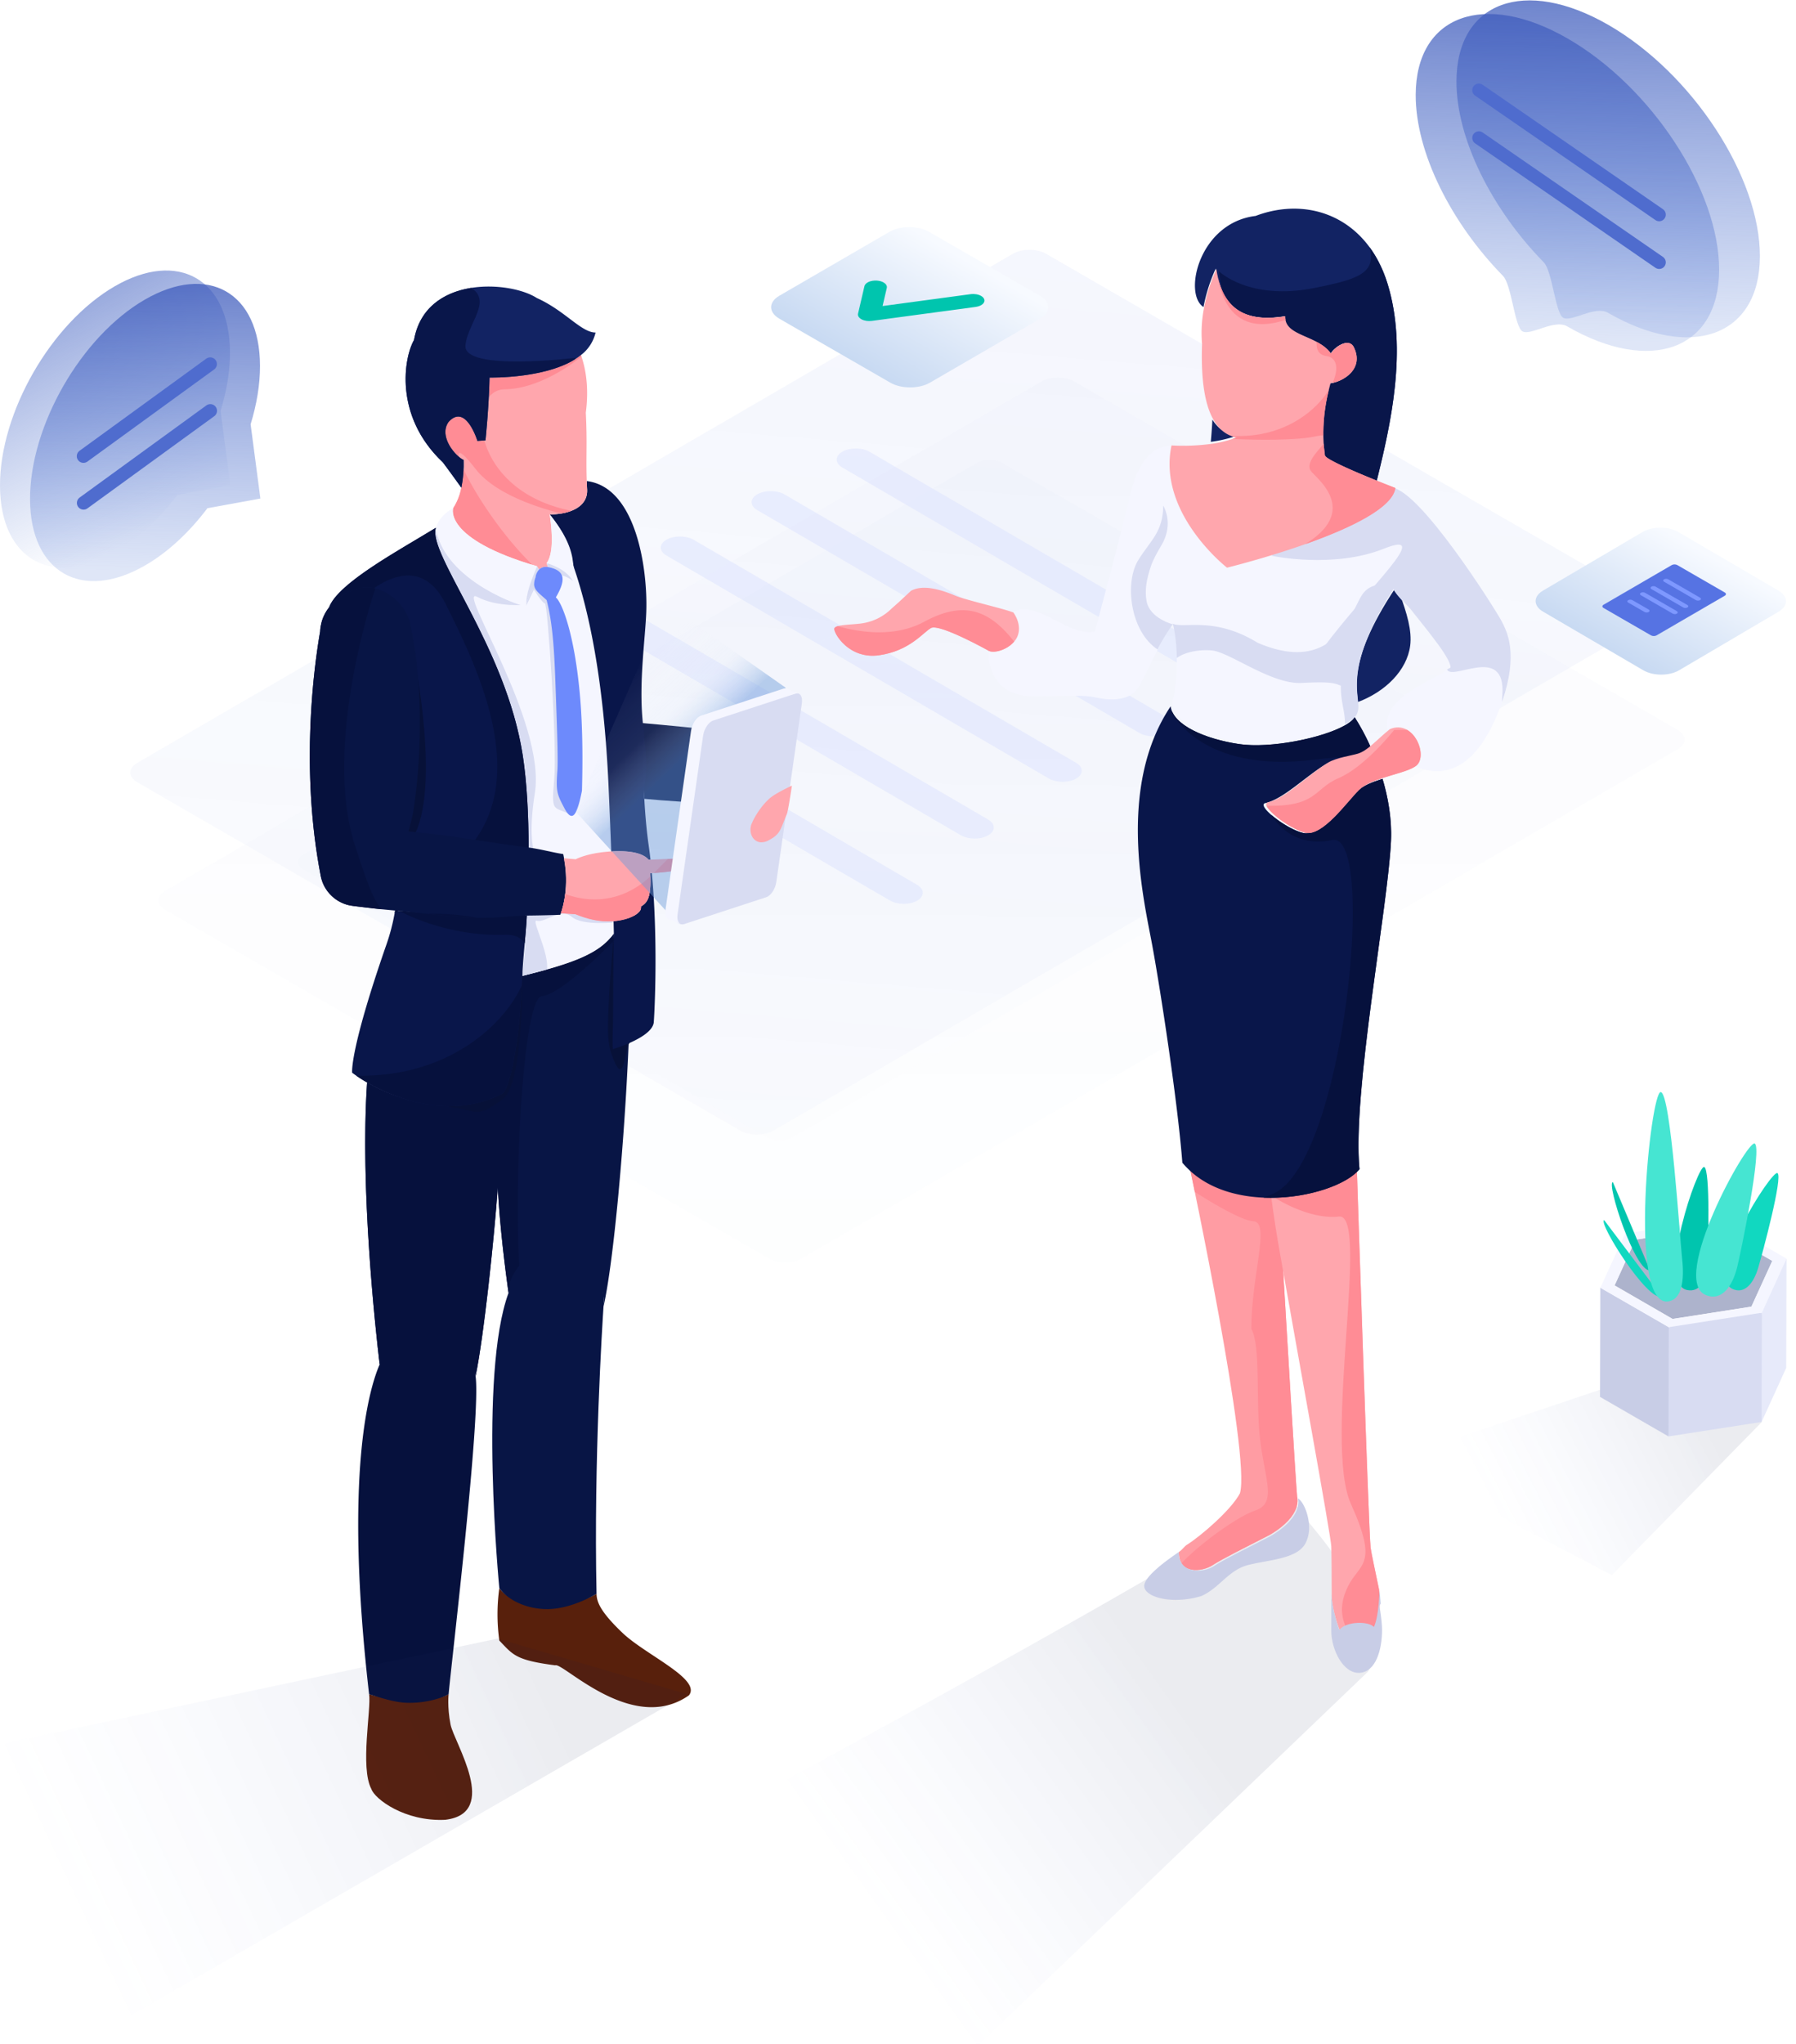 <svg xmlns="http://www.w3.org/2000/svg" width="538" height="612" viewBox="0 0 538 612"><defs><linearGradient id="slc3a" x1="264.97" x2="264.97" y1="137.7" y2="341.5" gradientUnits="userSpaceOnUse"><stop offset="0" stop-color="#314bb0"/><stop offset="1" stop-color="#5f83d8" stop-opacity=".34"/></linearGradient><linearGradient id="slc3b" x1="276.06" x2="276.06" y1="113.05" y2="377.99" gradientUnits="userSpaceOnUse"><stop offset="0" stop-color="#314bb0"/><stop offset="1" stop-color="#5f83d8" stop-opacity=".34"/></linearGradient><linearGradient id="slc3c" x1="267.56" x2="240.48" y1="74.8" y2="396.15" gradientUnits="userSpaceOnUse"><stop offset="0" stop-color="#5673e3"/><stop offset="1" stop-color="#5f83d8" stop-opacity=".34"/></linearGradient><linearGradient id="slc3d" x1="3.3" x2="60.15" y1="35.91" y2="151.91" gradientUnits="userSpaceOnUse"><stop offset="0" stop-color="#314bb0"/><stop offset="1" stop-color="#5f83d8" stop-opacity="0"/></linearGradient><linearGradient id="slc3e" x1="55.92" x2="52.97" y1="47.56" y2="171.43" gradientUnits="userSpaceOnUse"><stop offset="0" stop-color="#314bb0"/><stop offset="1" stop-color="#5f83d8" stop-opacity=".2"/></linearGradient><linearGradient id="slc3o" x1="183.25" x2="203.86" y1="206.18" y2="227.83" gradientUnits="userSpaceOnUse"><stop offset="0" stop-color="#f7faff" stop-opacity="0"/><stop offset=".11" stop-color="#eef3fc" stop-opacity=".07"/><stop offset=".58" stop-color="#d7e4f6" stop-opacity=".22"/><stop offset="1" stop-color="#6b9ad9"/></linearGradient><linearGradient id="slc3p" x1="163.98" x2="20.76" y1="507.49" y2="574.47" gradientUnits="userSpaceOnUse"><stop offset="0" stop-color="#09164a" stop-opacity=".34"/><stop offset="1" stop-color="#6d8afc" stop-opacity="0"/></linearGradient><linearGradient id="slc3q" x1="347.67" x2="256.81" y1="502.66" y2="567.64" gradientUnits="userSpaceOnUse"><stop offset="0" stop-color="#09164a" stop-opacity=".34"/><stop offset="1" stop-color="#6d8afc" stop-opacity="0"/></linearGradient><filter id="slc3z" width="102" height="75" x="447" y="145" filterUnits="userSpaceOnUse"><feOffset dx="1" dy="5" in="SourceGraphic" result="FeOffset2857Out"/><feGaussianBlur in="FeOffset2857Out" result="FeGaussianBlur2858Out" stdDeviation="1.2 1.2"/></filter><linearGradient id="slc3A" x1="497.5" x2="439.57" y1="158" y2="259.53" gradientUnits="userSpaceOnUse"><stop offset="0" stop-color="#f7faff"/><stop offset="1" stop-color="#6b9ad9"/></linearGradient><filter id="slc3B" width="110" height="80" x="218" y="55" filterUnits="userSpaceOnUse"><feOffset dx="1" dy="6" in="SourceGraphic" result="FeOffset2875Out"/><feGaussianBlur in="FeOffset2875Out" result="FeGaussianBlur2876Out" stdDeviation="1.2 1.2"/></filter><linearGradient id="slc3C" x1="272.5" x2="208.39" y1="68" y2="178.76" gradientUnits="userSpaceOnUse"><stop offset="0" stop-color="#f7faff"/><stop offset="1" stop-color="#6b9ad9"/></linearGradient><linearGradient id="slc3D" x1="509.82" x2="448.27" y1="424.08" y2="455.69" gradientUnits="userSpaceOnUse"><stop offset="0" stop-color="#09164a" stop-opacity=".34"/><stop offset="1" stop-color="#6d8afc" stop-opacity="0"/></linearGradient><linearGradient id="slc3E" x1="498.1" x2="494.21" y1="-42.32" y2="98.09" gradientUnits="userSpaceOnUse"><stop offset="0" stop-color="#314bb0"/><stop offset="1" stop-color="#5f83d8" stop-opacity=".2"/></linearGradient><linearGradient id="slc3F" x1="485.9" x2="482" y1="-38.25" y2="102.15" gradientUnits="userSpaceOnUse"><stop offset="0" stop-color="#314bb0"/><stop offset="1" stop-color="#5f83d8" stop-opacity=".2"/></linearGradient><clipPath id="slc3f"><path d="M183.887 279.45c-4.208 6.068-12.29 8.987-27.417 12.757-1.797 18.38-4.57 32.942-7.006 34.738-16.199 8.183-32.026 1.47-39.498-2.82-2.139 31.606 2.492 73.765 3.762 84.412.317-.776.698-1.524 1.138-2.237a14.107 14.107 0 0 1 15.711-9.174 14.103 14.103 0 0 1 11.688 13.94c.088.322.154.65.197.982 2.478-11.831 5.6-41.572 6.649-56.496.588 11.446 2.168 24.048 3.22 31.588.391-1.082.845-2.14 1.36-3.168a14.107 14.107 0 0 1 27.13 5.471c0 .423 0 .837-.056 1.25l.057.024s0 .174-.033.513c2.971-13.05 6.3-49.234 7.523-78.829a44.78 44.78 0 0 1-4.73 1.725s1.039-4.028.305-34.676z"/></clipPath><clipPath id="slc3g"><path d="M167.849 273.91s-3.762.184-10.025.24a413.067 413.067 0 0 1-1.354 18.07c15.126-3.761 23.21-6.69 27.418-12.758a976.97 976.97 0 0 1-.1-3.878 26.052 26.052 0 0 1-11.453-1.82l-4.312-.314c-.104.291-.174.46-.174.46z"/></clipPath><clipPath id="slc3h"><path d="M156.606 226.152c1.232 7.954 1.754 17.773 1.764 28.138 3.526.47 7.001.94 10.32 1.41.1.428.175.842.255 1.255l3.53.296c1.487-.705 4.613-1.88 9.772-2.27l.865-.056c-.226-5.966-.499-12.513-.818-19.743-1.458-32.434-6.113-53.257-10.73-66.344.147 1.712.188 3.43.122 5.147a8.502 8.502 0 0 0-3.367-1.748c.517 1.363.043 3.403-1.815 6.58 2.765 2.304 8.864 20.829 7.83 57.883-1.614 8.288-3.109 9.322-5.295 5.171-2.187-4.15-2.535-4.95-2.074-11.164.46-6.214 1.152-34.638-3.22-51.09-1.797-1.65-3.132-2.553-3.584-3.827a11.092 11.092 0 0 0-2.52 5.782c-4.834-1.034-24.977-9.09-27.051-23.592-2.53 7.873 20.952 35.49 26.016 68.172z"/></clipPath><clipPath id="slc3i"><path d="M108.716 176.903a12.859 12.859 0 0 1 12.696 10.877c4.453 19.963 1.359 46.606-1.246 62.381 9.874.903 24.45 2.35 38.18 4.132 0-10.365-.53-20.184-1.763-28.138-5.064-32.683-28.546-60.299-26.016-68.125-11.285 6.905-29.247 16.546-31.974 23.794l-.113.16a12.824 12.824 0 0 1 10.236-5.081z"/></clipPath><clipPath id="slc3j"><path d="M150.462 327.485c2.435-1.796 5.293-16.69 6.005-35.268.222-5.773 1.025-11.855 1.355-18.069-9.155.085-23.642-.103-39.465-1.518a61.422 61.422 0 0 1-2.736 10.581c-11.036 31.78-10.133 37.99-10.133 37.99a41.442 41.442 0 0 0 4.471 2.919c7.477 4.306 24.309 11.548 40.503 3.365z"/></clipPath><clipPath id="slc3k"><path d="M174.028 106.32c1.453 4.07 2.431 9.792 1.453 17.261.466 9.007.028 13.276.282 20.449.029.8.061 1.626.109 2.506.258 4.8-4.26 7.39-11.191 7.52-.817-2.443-3.062-4.754-5.91-6.827 2.843 2.071 5.085 4.38 5.9 6.823.898 6.055 1.015 12.04-.94 14.574l.39 1.17a2.984 2.984 0 0 0-2.651.743l-.616-.997c-28.31-8.283-25.086-17.375-25.086-17.375a17.218 17.218 0 0 0 2.43-6.164c.544-2.722.77-5.498.677-8.273-2.417-1.054-7.597-7.08-4.49-11.394 5.182-5.697 8.633 5.697 8.633 5.697l2.417-.173s1.035-9.83 1.209-18.804c0 0 18.502.428 27.384-6.736z"/></clipPath><clipPath id="slc3l"><path d="M138.872 137.72c-2.417-1.039-7.598-7.079-4.49-11.394 5.172-5.697 8.633 5.697 8.633 5.697l2.416-.174s1.035-9.838 1.209-18.802c0 0 18.502.437 27.385-6.731a11.869 11.869 0 0 0 4.382-6.746c-4.317 0-9.15-6.557-17.614-10.341-7.942-5.17-33.323-6.905-36.775 12.602-2.929 4.992-6.211 22.596 8.638 36.599 2.567 3.422 5.483 7.52 5.539 7.591.546-2.731.773-5.517.677-8.301z"/></clipPath><clipPath id="slc3m"><path d="M95.9 189.07v-.132c.032-.509.093-1.016.183-1.518l.043-.193c.086-.465.199-.925.338-1.377.033-.042.033-.09.033-.132.01-.028.033-.056.033-.09.061-.178.141-.38.197-.53.057-.15.113-.287.18-.442.065-.155.145-.306.22-.47.075-.165.155-.33.23-.47.076-.141.151-.263.24-.419.09-.155.207-.343.287-.47.08-.127.137-.211.25-.37.112-.16.225-.32.343-.471 3.113-4.12 8.952-7.064 13.96-5.8 5.008 1.265 9.728 5.937 10.512 11.041 3.829 17.166 3.397 39.663.861 55.665-.348 2.195-.994 4.153-1.407 6.036.686.086 1.373.162 2.053.224 9.875.903 20.162 2.848 33.896 4.63 3.527.432 7.04 1.453 10.36 1.951.098.428.173.842.253 1.255 1.59 8.367-.334 14.75-.94 16.452-.104.301-.174.47-.174.47s-3.776.184-10.025.24c-4.133.038-9.573.832-15.51.672-7.213-.195-15.265-1.41-23.93-2.18a312.591 312.591 0 0 1-12.55-1.373c-.1-.01-.193-.047-.292-.047-.216-.029-.433-.057-.644-.1l-.381-.084c-.198-.047-.4-.094-.597-.15l-.386-.122a13.07 13.07 0 0 1-.555-.198l-.38-.16a8.505 8.505 0 0 1-.513-.235l-.386-.202a9.305 9.305 0 0 1-.47-.268l-.376-.24-.428-.3-.362-.282c-.132-.104-.263-.221-.386-.325a7.452 7.452 0 0 1-.352-.32c-.118-.112-.23-.23-.344-.347-.112-.118-.23-.24-.333-.357-.104-.118-.188-.23-.297-.362-.108-.132-.225-.273-.315-.395-.089-.122-.155-.226-.254-.372a14.334 14.334 0 0 1-.291-.441l-.207-.372a5.606 5.606 0 0 1-.263-.47c-.057-.117-.07-.169-.155-.352-.085-.184-.17-.362-.24-.55-.038-.094-.066-.193-.099-.287a11.105 11.105 0 0 1-.473-1.769c-6.222-32.237-1.9-63.105-.157-73.092z"/></clipPath><clipPath id="slc3n"><path d="M205.194 257.158c1.202.068 2.243 1.352 1.805 2.03-.34.526-1.832.325-3.158 1.218-2.82.547-5.677.89-8.546 1.024l-.494.033c.315 7.422-.893 8.762-2.82 9.97.423 1.96-3.394 4.066-8.396 4.419-3.905.262-7.598-.647-11.23-2.106l-4.335-.301c.607-1.702 2.53-8.1.898-16.452l3.531.296.135-.019-.111-.009c1.485-.705 4.597-1.861 9.768-2.27l.865-.057c7.004-.423 9.993 1.039 11.183 2.473h.568c2.2-.052 7.136-.433 10.337-.25zm-31.899 16.658v-.009h-.023v.008z"/></clipPath><clipPath id="slc3r"><path d="M381.012 358.149s1.242 7.085 3.076 17.572c1.468 24.791 4.022 67.532 4.475 72.511 0 0 1.847 5.458-8.243 11.37-7.736 3.991-13.956 7.017-17.133 9.081-3.177 2.064-10.22 2.745-10.054-3.963 1.085-.731 1.63-1.692 2.425-2.184 4.115-2.566 13.295-10.45 15.872-15.403 3.316-11.19-15.04-97.573-15.04-97.573h.032c6.368 6.23 15.618 8.589 24.595 8.58z"/></clipPath><clipPath id="slc3s"><path d="M380.778 357.815c11.778 0 21.896-2.914 25.683-7.545 0 0 3.545 108.77 4.106 113.046.299 2.306 1.487 7.412 2.52 12.573 0 .152.753 8.159-.935 11.784-1.679-1.794-8.744-2.168-10.838.41-1.123-2.62-2.38-7.517-2.39-10.174 0-5.922-.046-12.305-.13-14.87-.103-3.14-10.273-58.82-15.407-87.956-1.87-10.521-2.637-17.268-2.637-17.268z"/></clipPath><clipPath id="slc3t"><path d="M396.682 136.668c-.185-1.753-1.634-10.052 1.71-21.815 4.02-.55 10.114-4.425 6.946-10.926-1.663-3.181-6.233.583-6.79 2.02-4.014-5.756-13.99-5.201-13.717-11.29-10.387 1.66-18.705-.828-20.64-14.247a49.7 49.7 0 0 0-3.673 11.528c-6.169-3.921-1.32-25.223 15.588-27.28 16.07-6.086 33.437.554 39.532 20.288 6.094 19.735.926 42.239-3.325 59.393-6.234-2.539-15.505-6.51-15.63-7.671z"/></clipPath><clipPath id="slc3u"><path d="M371.219 222.8c9.308 1.378 24.92-1.785 31.635-5.595l.157-.092.464-.266.176-.115c.208-.137.402-.27.588-.408l.268-.198.213-.183c.093-.074.181-.152.264-.23l.167-.165c.088-.087.167-.174.245-.262l.116-.137c.102-.127.195-.26.278-.4a67.027 67.027 0 0 1 4.738 8.832c-1.417 1.17-2.779 2.098-4.196 2.52-1.996.593-6.609 1.203-9.05 2.658-6.237 3.71-12.749 10.485-18.288 11.72-2.635.688 6.095 7.689 11.36 8.928 5.266 1.24 12.607-9.02 16.348-12.592 1.663-1.588 4.497-2.68 7.443-3.603 1.653 5.545 2.815 11.935 2.533 18.527-.843 19.5-11.652 75.554-9.434 98.332-3.75 4.59-14.93 8.566-26.596 8.575-9.003 0-18.28-2.346-24.666-8.566a24.875 24.875 0 0 1-1.806-1.933c-1.39-18.127-6.511-51.477-9.003-65.019-2.491-13.541-10.772-47.34 5.502-71.638.713 5.715 10.624 9.86 20.544 11.31z"/></clipPath><clipPath id="slc3v"><path d="M303.59 183.17c.3-.145.606-.272.92-.38 6.969-2.38 15.952 7.954 23.472 6.308 0 0 8.114-30.317 10.574-40.881 2.46-10.564 7.2-15.06 12.974-14.785.325 18.902 15.668 34.65 15.668 34.65s46.282-10.587 49.752-22.034c8.481.638 31.219 36.764 32.869 39.964 1.65 3.2 5.057 9.693.184 23.963-4.873 14.269-11.902 21.192-19.896 20.917a15.828 15.828 0 0 1-6.924-1.834c4.492-2.499-.317-13.757-7.654-10.575-.062-.552.002-1.565 0-2.121 0-8.23 15.497-13.352 17.786-15.824 0 0 5.09-2.856 9.286-3.613-4.748-1.76-18.81-12.435-24.08-18.863l-.38-.532c-.433-.6-.833-1.183-1.191-1.729 0 0-5.64-1.967-8.942 3.338-3.3 5.305-9.166 23.779-31.908 14.086-13.019-7.96-22.098-4.938-25.583-6.497 0 0-8.553-.39-9.513-5.466-.961-5.076 2.09-11.894 5.735-18.217 2.955-5.35 2.68-9.88 1.719-11.66-.064 7.795-3.37 10.546-6.808 16.186-4.193 6.612-2.924 19.216 5.089 24.631 2.068-4.255 3.778-5.474 3.778-5.474a.32.32 0 0 1 0 .05v-.05s-6.785 14.36-9.35 18.84c-2.565 4.48-8.62 4.21-12.835 3.292-4.216-.917-9.447-.366-18.614-.366-9.166 0-12.012-5.127-13.207-9.428a11.786 11.786 0 0 1-.193-4.35c3.41 1.324 12.026-4.788 7.272-11.546z"/></clipPath><clipPath id="slc3w"><path d="M367.561 169.976s-20.923-16.264-16.63-36.597c4.071.222 8.155.052 12.193-.508a34.841 34.841 0 0 0 7.34-1.879l-.411-.078c-2.876-.66-4.974-2.506-6.484-5.113-3.242-5.548-3.774-14.546-3.492-22.852-.311-3.65-.1-7.325.625-10.917a48.922 48.922 0 0 1 3.673-11.422c1.936 13.295 10.253 15.76 20.64 14.115-.273 6.034 9.726 5.498 13.718 11.188.556-1.424 5.127-5.154 6.79-2.002 3.186 6.442-2.909 10.281-6.947 10.826-.201.669-.468 1.342-.794 2.016.334-.665.607-1.338.812-2.016-3.343 11.655-1.894 19.88-1.709 21.615.125 1.15 9.397 5.086 15.607 7.601a377.83 377.83 0 0 0 5.502 2.176c-1.663 11.926-50.433 23.847-50.433 23.847z"/></clipPath><clipPath id="slc3x"><path d="M258.977 186.516a15.788 15.788 0 0 0 8.057-4.253l2.239-1.988 3.615-3.37c3.96-2.17 9.974.069 13.268 1.444 3.294 1.375 13.998 3.744 17.393 5.041 2.006 2.857 2.157 5.88.794 7.993-1.86 2.883-6.085 4.313-8.047 3.548 0 0-14.934-8.355-17.435-6.875-2.5 1.48-6.423 6.82-15.484 8.136-9.061 1.315-13.635-6.582-13.452-7.952.184-1.37 5.942-1.087 9.052-1.724z"/></clipPath><clipPath id="slc3y"><path d="M390.969 249.326c-5.197-1.258-13.811-8.365-11.21-9.064 5.483-1.254 11.882-8.132 18.047-11.897 2.408-1.478 6.96-2.097 8.93-2.698 1.421-.43 2.742-1.37 4.14-2.559 1.61-1.37 3.328-3.07 5.435-4.758 7.312-3.225 11.978 8.673 7.513 11.212-1.947 1.254-5.731 2.153-9.387 3.304-2.907.932-5.704 2.046-7.345 3.659-3.683 3.644-10.936 14.05-16.123 12.801z"/></clipPath></defs><g><g><g><g opacity=".5"><g opacity=".5"><g opacity=".07"><path fill="url(#slc3a)" d="M439.19 218.874l-139.017-80.261c-2.105-1.216-5.512-1.219-7.608 0L90.713 255.916c-2.096 1.218-2.08 3.19.025 4.407l139.017 80.26c2.106 1.217 5.512 1.22 7.608 0L439.214 223.28c2.097-1.218 2.081-3.19-.024-4.406"/></g><g opacity=".5"><g opacity=".2"><path fill="url(#slc3b)" d="M502.552 218.576L321.83 114.236c-2.737-1.58-7.165-1.583-9.89 0L49.531 266.732c-2.724 1.583-2.705 4.148.033 5.729l180.722 104.339c2.737 1.58 7.165 1.584 9.89 0l262.407-152.495c2.725-1.584 2.705-4.147-.032-5.728"/></g><g opacity=".5"><path fill="url(#slc3c)" d="M313.33 75.987c-2.737-1.58-7.165-1.584-9.89 0L41.031 228.48c-2.724 1.583-2.705 4.148.033 5.729l180.722 104.339c2.737 1.58 7.165 1.584 9.89 0l262.407-152.495c2.725-1.584 2.705-4.147-.032-5.728z"/></g></g><g opacity=".5"><path fill="#6d8afc" d="M375.042 202.048l-114.541-66.755c-2.248-1.31-5.926-1.326-8.17-.034-2.244 1.292-2.24 3.423.007 4.732l114.542 66.755c2.248 1.31 5.926 1.326 8.17.034 2.244-1.292 2.24-3.422-.008-4.732"/></g><g opacity=".5"><path fill="#6d8afc" d="M349.546 214.797l-114.541-66.755c-2.248-1.31-5.927-1.324-8.17-.033-2.249 1.295-2.245 3.425.002 4.735l114.542 66.755c2.248 1.31 5.926 1.325 8.174.031 2.244-1.292 2.241-3.422-.007-4.733"/></g><g opacity=".5"><path fill="#6d8afc" d="M322.346 228.397l-114.54-66.755c-2.249-1.31-5.928-1.324-8.172-.033-2.248 1.295-2.244 3.425.004 4.736l114.541 66.754c2.248 1.31 5.927 1.325 8.175.031 2.244-1.291 2.24-3.422-.008-4.733"/></g><g opacity=".5"><path fill="#6d8afc" d="M295.996 245.397l-114.541-66.755c-2.248-1.31-5.926-1.325-8.17-.033-2.248 1.295-2.246 3.425.002 4.735L287.83 250.1c2.248 1.31 5.927 1.325 8.175.03 2.244-1.29 2.24-3.422-.008-4.732"/></g><g opacity=".5"><path fill="#6d8afc" d="M274.746 264.948l-114.541-66.755c-2.248-1.31-5.926-1.326-8.17-.034-2.248 1.294-2.246 3.425.002 4.735L266.58 269.65c2.248 1.31 5.927 1.325 8.175.03 2.244-1.29 2.24-3.421-.008-4.731"/></g></g><g opacity=".5"/></g><g><g><path fill="url(#slc3d)" d="M66.072 123.049c1.819-5.925 2.83-11.884 2.815-17.524-.061-21.954-15.533-30.811-34.555-19.78C15.31 96.777-.061 123.52 0 145.478c.063 21.955 15.535 30.807 34.556 19.776 6.853-3.975 13.225-9.991 18.58-17.083L69 145.278z"/></g><g><path fill="url(#slc3e)" d="M75.072 127.049c1.819-5.925 2.83-11.884 2.815-17.524-.061-21.954-15.533-30.811-34.555-19.78C24.31 100.777 8.939 127.52 9 149.478c.063 21.955 15.535 30.807 34.556 19.776 6.853-3.975 13.225-9.991 18.58-17.083L78 149.278z"/></g><g><path fill="none" stroke="#4f6cce" stroke-linecap="round" stroke-linejoin="round" stroke-miterlimit="50" stroke-width="4" d="M25 136.596L62.973 109"/></g><g><path fill="none" stroke="#4f6cce" stroke-linecap="round" stroke-linejoin="round" stroke-miterlimit="50" stroke-width="4" d="M25.03 150.596L63.003 123"/></g></g><g><g><g><g><g/><g><path fill="#58200c" d="M110.562 507.27c.691 4.489-2.765 21.98.691 28.424.94 2.877 9.874 9.782 22.1 9.204 16.574-1.955 2.647-23.127 1.608-28.537-1.04-5.41-.574-9.091-.574-9.091-3.465 2.073-14.849 2.764-23.825 0z"/></g><g><path fill="#58200c" d="M149.575 475.52a56.793 56.793 0 0 0 0 15.705c4.148 4.315 4.853 5.866 16.75 7.422 2.247-1.034 23.138 20.884 40.056 8.978 3.8-4.837-12.95-12.085-19.852-18.643-6.903-6.557-7.787-9.485-7.83-11.751-7.344 4.386-24.516 4.96-29.124-1.711z"/></g><g><g><path fill="#081545" d="M183.887 279.45c-4.208 6.068-12.29 8.987-27.417 12.757-1.797 18.38-4.57 32.942-7.006 34.738-16.199 8.183-32.026 1.47-39.498-2.82-2.139 31.606 2.492 73.765 3.762 84.412.317-.776.698-1.524 1.138-2.237a14.107 14.107 0 0 1 15.711-9.174 14.103 14.103 0 0 1 11.688 13.94c.088.322.154.65.197.982 2.478-11.831 5.6-41.572 6.649-56.496.588 11.446 2.168 24.048 3.22 31.588.391-1.082.845-2.14 1.36-3.168a14.107 14.107 0 0 1 27.13 5.471c0 .423 0 .837-.056 1.25l.057.024s0 .174-.033.513c2.971-13.05 6.3-49.234 7.523-78.829a44.78 44.78 0 0 1-4.73 1.725s1.039-4.028.305-34.676z"/></g><g clip-path="url(#slc3f)"><path fill="#06113d" d="M184.656 280.871s-15.977 16.788-22.344 17.412c-6.366.624-8.986 69.565-5.989 88.187 2.997 18.623 1.328 96.027-1.903 102.775-3.231 6.748-54.821 6.011-54.821 6.011L86.68 304.75l76.218-25.509z"/></g></g><g><path fill="#06113d" d="M128.679 384.41c-5.955-.003-12.94 15.99-14.953 21.593-.44.713.318 1.764 0 2.54-3.07 7.051-10.786 32.434-3.164 98.74 3.768 1.16 7.655 2.49 11.51 2.586 5.327.132 10.313-1.383 12.315-2.586 1.002-11.022 9.705-83.392 8.078-95.224a7.325 7.325 0 0 0-.197-.982c.001-3.743 1.078-13.05-1.57-15.696-2.65-2.646-8.275-10.975-12.02-10.97z"/></g><g><path fill="#081545" d="M180.762 390.682c.037-.413.056-.827.056-1.25.023-6.733-1.864-19.731-8.466-21.06-6.602-1.33-16.717 8.535-19.303 14.751-.515 1.029-.33 2.933-.72 4.015-9.01 24.509-2.756 88.37-2.756 88.37 2.49 3.604 8.277 6.39 14.566 6.31 5.354-.068 11.17-2.568 14.559-4.584-.866-40.106 1.753-81.02 2.087-86.02.024-.34.033-.513.033-.513z"/></g><g><path fill="#081545" d="M193.006 239.19c6.7.626 13.166 1.026 19.137 1.275l8.798-21.096c-11.017-1.246-21.423-2.229-28.358-2.849-.07 7.544.01 15.32.423 22.67z"/></g><g><g><path fill="#f5f6ff" d="M167.849 273.91s-3.762.184-10.025.24a413.067 413.067 0 0 1-1.354 18.07c15.126-3.761 23.21-6.69 27.418-12.758a976.97 976.97 0 0 1-.1-3.878 26.052 26.052 0 0 1-11.453-1.82l-4.312-.314c-.104.291-.174.46-.174.46z"/></g><g clip-path="url(#slc3g)"><path fill="#d8dcf2" d="M184.764 276.132s-10.244 1.21-13.514-1.624c-3.269-2.833-8.087 1.978-10.432 1.18-2.345-.798 6.54 14.24 1.543 17.484-4.997 3.245-14.274.992-14.311.58-.037-.411 4.132-28.292 4.437-28.864.304-.572 22.692-2.23 23.146-1.946.454.283 12.584 4.669 12.584 4.669z"/></g></g><g><g><path fill="#f5f6ff" d="M156.606 226.152c1.232 7.954 1.754 17.773 1.764 28.138 3.526.47 7.001.94 10.32 1.41.1.428.175.842.255 1.255l3.53.296c1.487-.705 4.613-1.88 9.772-2.27l.865-.056c-.226-5.966-.499-12.513-.818-19.743-1.458-32.434-6.113-53.257-10.73-66.344.147 1.712.188 3.43.122 5.147a8.502 8.502 0 0 0-3.367-1.748c.517 1.363.043 3.403-1.815 6.58 2.765 2.304 8.864 20.829 7.83 57.883-1.614 8.288-3.109 9.322-5.295 5.171-2.187-4.15-2.535-4.95-2.074-11.164.46-6.214 1.152-34.638-3.22-51.09-1.797-1.65-3.132-2.553-3.584-3.827a11.092 11.092 0 0 0-2.52 5.782c-4.834-1.034-24.977-9.09-27.051-23.592-2.53 7.873 20.952 35.49 26.016 68.172z"/></g><g clip-path="url(#slc3h)"><path fill="#d8dcf2" d="M157.786 181.053s-8.517 1.001-14.89-2.362c-6.372-3.362 20.697 37.427 17.329 58.718-3.369 21.292 3.292 20.978.147 24.372-3.145 3.393-5.843 30.559 17.822 28.632 23.664-1.928-36.236 10.45-36.236 10.45l-4.05-53.263-9.489-81.576s-3.602-11.818-2.65-11.898c.951-.08 16.189-3.436 16.189-3.436l14.513 11.315 6.341 8.526z"/></g></g><g><path fill="#5c7b91" d="M95.893 188.938c.033-.509.094-1.016.184-1.518"/></g><g><path fill="#5c7b91" d="M96.925 184.66c.065-.16.145-.315.22-.47"/></g><g><path fill="#5c7b91" d="M97.375 183.724c.075-.14.155-.282.24-.418"/></g><g><path fill="#5c7b91" d="M96.546 185.631c.061-.178.132-.357.198-.531"/></g><g><path fill="#5c7b91" d="M97.9 182.83c.08-.126.165-.248.25-.37"/></g><g><g><path fill="#09164a" d="M108.716 176.903a12.859 12.859 0 0 1 12.696 10.877c4.453 19.963 1.359 46.606-1.246 62.381 9.874.903 24.45 2.35 38.18 4.132 0-10.365-.53-20.184-1.763-28.138-5.064-32.683-28.546-60.299-26.016-68.125-11.285 6.905-29.247 16.546-31.974 23.794l-.113.16a12.824 12.824 0 0 1 10.236-5.081z"/></g><g clip-path="url(#slc3i)"><path fill="#06113d" d="M107.182 180.241s16.924-18.229 26.318.616c9.394 18.845 28.717 57.014 1.508 78.063-27.21 21.048-15.539 13.746-15.539 13.746s13.575 7.827 31.93 7.241c18.354-.586-.277 44.937-47.455 42.075-47.178-2.862 26.817 26.892 26.817 26.892l60.183-6.545-22.727-92.958-15.09-60.893-18.43-27.534-5.898-5.564-18.108 8.028-12.635 10.056-3.866 10.85z"/></g></g><g><path fill="#5c7b91" d="M96.126 187.228z"/></g><g><path fill="#071138" d="M156.469 291.1s.58 31.572-5.513 37.74c-8.342 6.232-7.716 3.722-15.336 2.775-7.62-.948 2.624-21.386 2.624-21.386z"/></g><g><g><path fill="#09164a" d="M150.462 327.485c2.435-1.796 5.293-16.69 6.005-35.268.222-5.773 1.025-11.855 1.355-18.069-9.155.085-23.642-.103-39.465-1.518a61.422 61.422 0 0 1-2.736 10.581c-11.036 31.78-10.133 37.99-10.133 37.99a41.442 41.442 0 0 0 4.471 2.919c7.477 4.306 24.309 11.548 40.503 3.365z"/></g><g clip-path="url(#slc3j)"><path fill="#06113d" d="M107.182 180.241s16.924-18.229 26.318.616c9.394 18.845 28.717 57.014 1.508 78.063-27.21 21.048-15.539 13.746-15.539 13.746s13.575 7.827 31.93 7.241c18.354-.586-.277 44.937-47.455 42.075-47.178-2.862 26.817 26.892 26.817 26.892l60.183-6.545-22.727-92.958-15.09-60.893-18.43-27.534-5.898-5.564-18.108 8.028-12.635 10.056-3.866 10.85z"/></g></g><g><path fill="#071138" d="M183.892 279.82s-1.284 14.17-1.508 19.786c-.262 6.584-.668 11.689.728 15.802 3.878 11.432 3.982-1.142 5.307-2.872 1.325-1.73-1.067-31.717-1.067-31.717z"/></g><g><path fill="#09164a" d="M191.967 271.463c.423 1.96-3.174 3.76-8.177 4.132.032 1.34.065 2.633.099 3.878-.296 14.393-.147 23.361-.296 28.316-.164 5.423 0 6.35 0 6.35a44.78 44.78 0 0 0 4.73-1.734c3.371-1.457 7.335-3.718 7.523-6.379.301-4.07 1.26-24.716-.578-44.566l-.494.033c.33 7.413-.879 8.752-2.807 9.97z"/></g><g><path fill="#09164a" d="M164.68 154.052c4.96 6.172 6.46 10.774 6.874 14.821 4.637 13.086 9.273 33.92 10.73 66.344.32 7.215.593 13.763.819 19.742 7.006-.423 9.996 1.04 11.186 2.473h.569a161.22 161.22 0 0 0-.565-4.442c-.601-4.278-1.015-8.931-1.288-13.782-.184-3.268.667-6.728.597-10.105-.086-4.222-.592-8.566-1.02-12.566-1.3-12.151.757-25.449 1.02-33.572.405-12.41-2.938-37.092-17.844-38.925.028.8.061 1.626.108 2.505.263 4.786-4.255 7.376-11.186 7.507z"/></g><g><g><path fill="#ffa6ad" d="M174.028 106.32c1.453 4.07 2.431 9.792 1.453 17.261.466 9.007.028 13.276.282 20.449.029.8.061 1.626.109 2.506.258 4.8-4.26 7.39-11.191 7.52-.817-2.443-3.062-4.754-5.91-6.827 2.843 2.071 5.085 4.38 5.9 6.823.898 6.055 1.015 12.04-.94 14.574l.39 1.17a2.984 2.984 0 0 0-2.651.743l-.616-.997c-28.31-8.283-25.086-17.375-25.086-17.375a17.218 17.218 0 0 0 2.43-6.164c.544-2.722.77-5.498.677-8.273-2.417-1.054-7.597-7.08-4.49-11.394 5.182-5.697 8.633 5.697 8.633 5.697l2.417-.173s1.035-9.83 1.209-18.804c0 0 18.502.428 27.384-6.736z"/></g><g clip-path="url(#slc3k)"><path fill="#ff8c95" d="M174.48 106.499s-11.494 9.928-23.32 10.071c-11.825.143-10.736 31.383 21.65 36.67 32.385 5.286-17.32 4.06-30.388-12.863-13.067-16.922 1.174 15.602 20.94 32.318 19.767 16.717-30.95.138-30.95.138S99.459 139.087 99.56 137.86c.101-1.228 31.494-44.019 31.494-44.019l60.106-8.851-12.17 18.799z"/></g></g><g><g><path fill="#122363" d="M138.872 137.72c-2.417-1.039-7.598-7.079-4.49-11.394 5.172-5.697 8.633 5.697 8.633 5.697l2.416-.174s1.035-9.838 1.209-18.802c0 0 18.502.437 27.385-6.731a11.869 11.869 0 0 0 4.382-6.746c-4.317 0-9.15-6.557-17.614-10.341-7.942-5.17-33.323-6.905-36.775 12.602-2.929 4.992-6.211 22.596 8.638 36.599 2.567 3.422 5.483 7.52 5.539 7.591.546-2.731.773-5.517.677-8.301z"/></g><g clip-path="url(#slc3l)"><path fill="#09164a" d="M172.357 107.145s-33.558 4.142-32.927-3.657c.631-7.8 10.993-15.493-3.09-19.254-14.084-3.76-17.834 5.895-17.834 5.895l-4.156 40.473 19.068 21.028 27.443.518z"/></g></g><g><path fill="#d8dcf2" d="M160.4 172.877a4.23 4.23 0 0 1 1.076-2.35l-.616-.997c-.81 2.101-2.245 3.777-2.837 5.602-.673 2.073-.449 4.28-.389 6.483a11.092 11.092 0 0 1 2.52-5.782c-.272-.761-.22-1.673.245-2.956z"/></g><g><path fill="#d8dcf2" d="M163.74 168.625l.39 1.17c.177.022.353.053.527.095 1.88.47 3.183 1.137 3.658 2.392 1.24.322 2.39.92 3.367 1.749-.861-1.527-1.98-3.39-3.367-4.236-2.164-1.319-4.575-1.17-4.575-1.17z"/></g><g><path fill="#d8dcf2" d="M159.52 175.893s2.876 4.745 3.704 4.774c.827.028 3.708 42.668 2.78 52.89-.927 10.223-.103 7.674 4.981 10.447 5.085 2.772-2.391-57.668-2.391-57.668l-3.86-11.807s-5.214-1.052-5.214 1.364z"/></g><g><path fill="#6d8afc" d="M164.657 169.887a4.62 4.62 0 0 0-.527-.094 2.986 2.986 0 0 0-2.652.743 4.23 4.23 0 0 0-1.076 2.35c-.47 1.293-.518 2.195-.245 2.966.47 1.274 1.787 2.177 3.583 3.827 2.122 7.983 2.418 18.41 2.76 28.125.363 10.307.698 19.766.461 22.965-.46 6.214-.113 7.018 2.074 11.164 2.186 4.146 3.681 3.107 5.294-5.17.321-11.495.084-21.145-.656-29.142-1.644-17.784-5.266-27.153-7.173-28.742 1.881-3.177 2.351-5.217 1.815-6.58-.475-1.274-1.787-1.96-3.658-2.412z"/></g><g><path fill="#f5f6ff" d="M163.74 168.622s5.755 1.495 7.942 5.406c.646-1.717.147-3.694 0-5.406-.414-4.047-2.036-8.39-6.997-14.562.894 6.045 1.03 12.029-.945 14.562z"/></g><g><path fill="#f5f6ff" d="M157.631 181.627c-.112-4.14 1.496-7.596 3.226-12.085-28.32-8.282-25.095-17.392-25.095-17.392s-4.03 1.955-5.172 5.866c2.064 14.52 22.208 22.577 27.041 23.611z"/></g><g><path fill="#456b82" d="M98.002 266.76c-.09-.122-.17-.248-.254-.37"/></g><g><path fill="#456b82" d="M98.623 267.526c-.103-.118-.197-.24-.296-.362"/></g><g><path fill="#071138" d="M121.441 183.71s11.384 46.792 3.155 65.37c-8.23 18.577-7.366-.462-7.366-.462z"/></g><g><g><path fill="#081545" d="M95.9 189.07v-.132c.032-.509.093-1.016.183-1.518l.043-.193c.086-.465.199-.925.338-1.377.033-.042.033-.09.033-.132.01-.028.033-.056.033-.09.061-.178.141-.38.197-.53.057-.15.113-.287.18-.442.065-.155.145-.306.22-.47.075-.165.155-.33.23-.47.076-.141.151-.263.24-.419.09-.155.207-.343.287-.47.08-.127.137-.211.25-.37.112-.16.225-.32.343-.471 3.113-4.12 8.952-7.064 13.96-5.8 5.008 1.265 9.728 5.937 10.512 11.041 3.829 17.166 3.397 39.663.861 55.665-.348 2.195-.994 4.153-1.407 6.036.686.086 1.373.162 2.053.224 9.875.903 20.162 2.848 33.896 4.63 3.527.432 7.04 1.453 10.36 1.951.098.428.173.842.253 1.255 1.59 8.367-.334 14.75-.94 16.452-.104.301-.174.47-.174.47s-3.776.184-10.025.24c-4.133.038-9.573.832-15.51.672-7.213-.195-15.265-1.41-23.93-2.18a312.591 312.591 0 0 1-12.55-1.373c-.1-.01-.193-.047-.292-.047-.216-.029-.433-.057-.644-.1l-.381-.084c-.198-.047-.4-.094-.597-.15l-.386-.122a13.07 13.07 0 0 1-.555-.198l-.38-.16a8.505 8.505 0 0 1-.513-.235l-.386-.202a9.305 9.305 0 0 1-.47-.268l-.376-.24-.428-.3-.362-.282c-.132-.104-.263-.221-.386-.325a7.452 7.452 0 0 1-.352-.32c-.118-.112-.23-.23-.344-.347-.112-.118-.23-.24-.333-.357-.104-.118-.188-.23-.297-.362-.108-.132-.225-.273-.315-.395-.089-.122-.155-.226-.254-.372a14.334 14.334 0 0 1-.291-.441l-.207-.372a5.606 5.606 0 0 1-.263-.47c-.057-.117-.07-.169-.155-.352-.085-.184-.17-.362-.24-.55-.038-.094-.066-.193-.099-.287a11.105 11.105 0 0 1-.473-1.769c-6.222-32.237-1.9-63.105-.157-73.092z"/></g><g clip-path="url(#slc3m)"><path fill="#06113d" d="M112.359 176.449s-15.854 46.253-6.069 76.549c9.785 30.295 7.65 18.092 32.232 21.123 24.583 3.03-44.835 2.657-44.835 2.657L78.52 172.084l29.411-9.734z"/></g></g><g><path fill="#456b82" d="M97.469 265.95l-.207-.37"/></g><g><path fill="#456b82" d="M105.524 271.214c-.216-.028-.432-.056-.644-.098"/></g><g><path fill="#456b82" d="M97.003 265.091c-.057-.117-.104-.235-.155-.352"/></g><g><path fill="#456b82" d="M96.594 264.188c-.037-.094-.065-.192-.098-.286"/></g><g><path fill="#456b82" d="M99.307 268.229c-.118-.113-.23-.23-.344-.348"/></g><g><path fill="#456b82" d="M104.497 271.03c-.197-.047-.4-.094-.597-.15"/></g><g><path fill="#456b82" d="M100.829 269.455l-.428-.3"/></g><g><path fill="#456b82" d="M100.038 268.867a8.277 8.277 0 0 1-.386-.324"/></g><g><path fill="#456b82" d="M103.515 270.754a13.07 13.07 0 0 1-.555-.198"/></g><g><path fill="#456b82" d="M102.572 270.403c-.174-.076-.347-.15-.512-.235"/></g><g><path fill="#456b82" d="M101.68 269.959a9.305 9.305 0 0 1-.47-.268"/></g><g><g><path fill="#ffa6ad" d="M205.194 257.158c1.202.068 2.243 1.352 1.805 2.03-.34.526-1.832.325-3.158 1.218-2.82.547-5.677.89-8.546 1.024l-.494.033c.315 7.422-.893 8.762-2.82 9.97.423 1.96-3.394 4.066-8.396 4.419-3.905.262-7.598-.647-11.23-2.106l-4.335-.301c.607-1.702 2.53-8.1.898-16.452l3.531.296.135-.019-.111-.009c1.485-.705 4.597-1.861 9.768-2.27l.865-.057c7.004-.423 9.993 1.039 11.183 2.473h.568c2.2-.052 7.136-.433 10.337-.25zm-31.899 16.658v-.009h-.023v.008z"/></g><g clip-path="url(#slc3n)"><path fill="#ff8c95" d="M166.666 266.499s15.37 8.982 29.292-5.178c13.922-14.16 5.287-3.983 8.714-2.535 3.427 1.448 1.11 18.54 1.11 18.54l-16.517 8.897-26.012-1.524-8.833-16.295z"/></g></g><g><path fill="#edf9fb" d="M227.91 202.65c9.7-5.64 43.936-25.448 48.398-28.09"/></g></g><g opacity=".45"><path fill="url(#slc3o)" d="M172.36 242.94l29.082 31.906 2.975-.478 30.946-68.442-35.795-25.106"/></g><g><g><path fill="#d8dcf2" d="M238.265 207.688c1.36-.445 2.226.845 1.935 2.885l-7.66 53.57c-.291 2.038-1.63 4.056-2.99 4.5l-24.648 8.066c-1.36.445-3.729-1.221-3.437-3.261 2.015-14.091 4.338-27.934 6.353-42.025.538-3.765 1.469-8.093 2.007-11.859.292-2.04 2.176-4.859 3.536-5.304z"/></g><g><g><path fill="#f5f6ff" d="M235.647 206.211c-.284-.117-.619-.124-.99-.003l-24.647 8.065c-1.36.445-2.702 2.458-2.993 4.497l-7.66 53.57c-.213 1.483.189 2.573.948 2.885l3.609 1.486c-.76-.313-1.16-1.403-.95-2.885l7.661-53.57c.292-2.04 1.633-4.053 2.994-4.498l24.647-8.065c.371-.12.706-.113.99.004z"/></g></g></g></g><g><path fill="#ffa6ad" d="M237.22 235.25s-4.987 2.253-6.816 3.933c-3.277 3.011-5.119 7.036-5.08 7.145-1.034 1.73-.619 5.276 2.259 5.854a4.534 4.534 0 0 0 2.82-.658c3.443-1.838 3.352-3.168 5.312-7.798.393-.922 1.504-8.476 1.504-8.476z"/></g></g><g opacity=".24"><path fill="url(#slc3p)" d="M31 608.28l174.779-101.004-56.747-16.636L-52 533.321z"/></g><g opacity=".24"><path fill="url(#slc3q)" d="M288.61 616.666L409.407 500.9c3.877-3.5-3.403-11.862-4.19-21.85-.861-10.91-12.92-21.85-16.53-27.773-4.134-6.783 14.207-12.801-45.22 21.598-59.429 34.398-147.106 81.125-147.106 81.125z"/></g><g><g/><g><path fill="#ee9b9c" d="M342.813 473.228a3.044 3.044 0 0 0-.125.244"/></g><g><path fill="#ee9b9c" d="M343.7 477.15z"/></g><g><path fill="#ee9b9c" d="M342.783 474.199c0 .064-.046.133-.065.202"/></g><g><path fill="#ee9b9c" d="M391.106 462.036c-1.423 2.658-4.76 3.84-8.456 4.664 3.696-.824 7.033-2.028 8.456-4.664z"/></g><g><path fill="#ee9b9c" d="M359.45 477.852c5.484-2.544 8.025-8.037 13.947-9.616 2.221-.6 4.826-1.002 7.353-1.536-2.527.534-5.132.945-7.353 1.536-5.94 1.603-8.476 7.091-13.946 9.616-5.41 1.711-10.643 1.418-13.851.151 3.222 1.281 8.454 1.56 13.85-.151z"/></g><g><g><path fill="#ff9ca3" d="M381.012 358.149s1.242 7.085 3.076 17.572c1.468 24.791 4.022 67.532 4.475 72.511 0 0 1.847 5.458-8.243 11.37-7.736 3.991-13.956 7.017-17.133 9.081-3.177 2.064-10.22 2.745-10.054-3.963 1.085-.731 1.63-1.692 2.425-2.184 4.115-2.566 13.295-10.45 15.872-15.403 3.316-11.19-15.04-97.573-15.04-97.573h.032c6.368 6.23 15.618 8.589 24.595 8.58z"/></g><g clip-path="url(#slc3r)"><path fill="#ff8c95" d="M352.826 353.57s17.38 11.857 22.601 12.093c5.222.237-.588 16.186-.588 32.225 2.908 5.16 1.253 21.656 2.65 33.346 1.397 11.69 5.078 18.847-1.421 21.022-6.5 2.175-20.92 13.232-24.257 18.414-3.337 5.181 15.265 11.448 15.265 11.448s22.621-10.642 25.227-16.663c2.606-6.022-1.222-102.146-1.222-102.146l-15.445-18.599-16.72 1.4z"/></g></g><g><path fill="#ee9b9c" d="M350.581 466.532l-.461.336"/></g><g><path fill="#ee9b9c" d="M347.611 468.508l-.221.184"/></g><g><path fill="#ee9b9c" d="M351.531 465.589l-.461.322"/></g><g><path fill="#ee9b9c" d="M346.705 469.412l-.309.276"/></g><g><path fill="#ee9b9c" d="M349.62 466.539l-.438.322"/></g><g><path fill="#ee9b9c" d="M348.633 467.512l-.365.276"/></g><g><path fill="#ee9b9c" d="M342.827 473.235c-.056.078-.102.156-.153.23"/></g><g><path fill="#ee9b9c" d="M345.753 470.357l-.305.286"/></g><g><path fill="#ee9b9c" d="M344.766 471.33l-.23.24"/></g><g><path fill="#ee9b9c" d="M343.73 472.36l-.06.08"/></g><g><path fill="#c8cde6" d="M363.583 468.97c3.158-2.05 9.34-5.057 17.027-9.022 10.018-5.875 8.192-11.293 8.192-11.298 1.234.717 2.616 3.34 3.13 6.355a12.968 12.968 0 0 1 .207 2.051 10.09 10.09 0 0 1-1.047 4.989c-1.441 2.74-4.824 3.96-8.569 4.81-.413.092-.835.183-1.257.265-2.538.516-5.154.914-7.384 1.485-5.966 1.549-8.514 6.852-14.007 9.292-5.434 1.654-10.689 1.37-13.91.146a9.237 9.237 0 0 1-.918-.397 5.93 5.93 0 0 1-1.377-.95 2.555 2.555 0 0 1-.918-1.714c-.01-.2.012-.4.064-.594 0-.068.046-.137.065-.2.048-.156.107-.309.174-.457a6.876 6.876 0 0 1 .408-.722c.051-.073.097-.151.152-.229.151-.214.317-.429.5-.653l.06-.078c.211-.25.459-.507.693-.762l.23-.238c.178-.183.366-.366.56-.553l.302-.283.592-.53.308-.274c.238-.206.459-.407.73-.612l.22-.183.963-.768.363-.274.652-.493.436-.32.578-.42.459-.334.546-.383.459-.32c.289-.201.578-.398.863-.585-.152 6.67 7.297 6.305 10.454 4.253z"/></g><g><path fill="#efb7b9" d="M414.074 482.85a58.303 58.303 0 0 0-.147-.95"/></g><g><path fill="#efb7b9" d="M414.095 480.95c-.06-.314-.12-.632-.189-.95"/></g><g><path fill="#efb7b9" d="M413.168 479.05a39.289 39.289 0 0 0-.235-.95"/></g><g><path fill="#efb7b9" d="M414.019 486.88c0-.152-.023-.317-.037-.46"/></g><g><path fill="#efb7b9" d="M413.196 478.1c-.093-.631-.19-1.269-.29-1.9"/></g><g><path fill="#efb7b9" d="M414.037 485.7c-.023-.31-.05-.633-.073-.95"/></g><g><path fill="#efb7b9" d="M414.056 483.8c-.037-.31-.074-.63-.11-.95"/></g><g><g><path fill="#ffa6ad" d="M380.778 357.815c11.778 0 21.896-2.914 25.683-7.545 0 0 3.545 108.77 4.106 113.046.299 2.306 1.487 7.412 2.52 12.573 0 .152.753 8.159-.935 11.784-1.679-1.794-8.744-2.168-10.838.41-1.123-2.62-2.38-7.517-2.39-10.174 0-5.922-.046-12.305-.13-14.87-.103-3.14-10.273-58.82-15.407-87.956-1.87-10.521-2.637-17.268-2.637-17.268z"/></g><g clip-path="url(#slc3s)"><path fill="#ff8c95" d="M381.49 358.388s10.271 6.921 19.62 5.876-4.807 67.568 3.576 86.083c8.382 18.514 2.639 17.608-.856 24.58-3.495 6.973-2.39 13.616 6.76 20.957 9.151 7.342 12.778-12.332 12.778-12.332s2.015-98.393 2.177-99.622c.163-1.229-8.824-43.44-8.824-43.44l-31.646 4.985z"/></g></g><g><path fill="#c8cde6" d="M401.22 488.034c2.011-2.611 8.738-2.684 10.35-.866 1.598-3.673 1.662-10.968 1.662-10.968.099.505.328 3.622.355 3.8.067.37-.413.592-.355.956.04.224.072.44.108.659l.144.934c.045.295.067.496.103.739.036.243.072.542.108.803.036.262.058.533.09.794.03.262.049.468.071.66.027.294.05.57.068.845 0 .159.027.327.036.467.027.416.04.813.04 1.177 0 6.009-1.881 12.578-6.736 12.858-4.854.28-8.464-6.85-8.464-12.582v-1.612-9.548c-.004 2.724 1.342 8.23 2.42 10.884z"/></g><g><g><path fill="#122363" d="M396.682 136.668c-.185-1.753-1.634-10.052 1.71-21.815 4.02-.55 10.114-4.425 6.946-10.926-1.663-3.181-6.233.583-6.79 2.02-4.014-5.756-13.99-5.201-13.717-11.29-10.387 1.66-18.705-.828-20.64-14.247a49.7 49.7 0 0 0-3.673 11.528c-6.169-3.921-1.32-25.223 15.588-27.28 16.07-6.086 33.437.554 39.532 20.288 6.094 19.735.926 42.239-3.325 59.393-6.234-2.539-15.505-6.51-15.63-7.671z"/></g><g clip-path="url(#slc3t)"><path fill="#09164a" d="M365.11 81.196s9.01 8.913 28.564 5.045c19.553-3.867 20.84-6.035 10.95-25.081s29.736 20.656 29.736 20.656 1.127 53.928.169 54.328c-.958.401-10.557 19.524-11.511 19.631-.954.107-26.828 1.966-27.725 1.71-.898-.255-19.309-6.967-19.309-6.967z"/></g></g><g><path fill="#122363" d="M422.424 193.367c-.979 7.372-7.435 13.762-15.655 16.833-.118-1.335-.35-2.925-.368-4.936-.01-1.391.086-2.781.288-4.159.794-5.484 3.498-13.318 11.344-25.105.368.544.78 1.124 1.224 1.723 2.15 5.782 3.767 11.133 3.167 15.644z"/></g><g><path fill="#122363" d="M369.873 130.46l.427.073a39.049 39.049 0 0 1-7.6 1.767c.206-2.21.36-4.44.48-6.65 1.543 2.452 3.716 4.19 6.693 4.81z"/></g><g><g><path fill="#09164a" d="M371.219 222.8c9.308 1.378 24.92-1.785 31.635-5.595l.157-.092.464-.266.176-.115c.208-.137.402-.27.588-.408l.268-.198.213-.183c.093-.074.181-.152.264-.23l.167-.165c.088-.087.167-.174.245-.262l.116-.137c.102-.127.195-.26.278-.4a67.027 67.027 0 0 1 4.738 8.832c-1.417 1.17-2.779 2.098-4.196 2.52-1.996.593-6.609 1.203-9.05 2.658-6.237 3.71-12.749 10.485-18.288 11.72-2.635.688 6.095 7.689 11.36 8.928 5.266 1.24 12.607-9.02 16.348-12.592 1.663-1.588 4.497-2.68 7.443-3.603 1.653 5.545 2.815 11.935 2.533 18.527-.843 19.5-11.652 75.554-9.434 98.332-3.75 4.59-14.93 8.566-26.596 8.575-9.003 0-18.28-2.346-24.666-8.566a24.875 24.875 0 0 1-1.806-1.933c-1.39-18.127-6.511-51.477-9.003-65.019-2.491-13.541-10.772-47.34 5.502-71.638.713 5.715 10.624 9.86 20.544 11.31z"/></g><g clip-path="url(#slc3u)"><path fill="#06113d" d="M350.914 213.242s8.91 18.471 42.698 14.24c33.788-4.232.424 11.309-4.23 14.592-4.655 3.283-8.938 1.233-8.938 1.233s5.219 11.035 18.656 8.231c13.437-2.804 3.597 97.087-17.868 105.95-21.465 8.864-19.178 1.172-31.338-9.141-12.16-10.314-9.792 26.437-4.253 27.17 5.54.732 54.082 4.365 56.082 4.18 2-.185 27.237-8.479 28.3-15.257 1.062-6.777 39.254-99.532 39.254-99.532s-51.732-65.658-54.103-65.477c-2.371.18-44.424.336-45.33.942-.906.606-18.93 12.869-18.93 12.869z"/></g></g><g><path fill="#e1e7ef" d="M421.6 181.7c2.124 2.465 4.497 5.105 6.65 7.6"/></g><g><path fill="#e1e7ef" d="M428.25 190.25l.95.95"/></g><g><path fill="#e1e7ef" d="M420.65 180.75l.95.95"/></g><g><path fill="#e1e7ef" d="M428.97 191.2l.461.95"/></g><g><path fill="#e1e7ef" d="M427.3 189.3l.95.95"/></g><g><path fill="#e1e7ef" d="M351.287 187.36l.027.08"/></g><g><path fill="#e1e7ef" d="M419.7 179.8l.95.95"/></g><g><path fill="#e1e7ef" d="M405.45 214c.654-.87.98-1.855.948-2.85.033.995-.294 1.98-.948 2.85z"/></g><g><path fill="#e1e7ef" d="M418.75 177.9l.95.95"/></g><g><path fill="#e1e7ef" d="M419.7 178.85c.308.312.625.638.95.95"/></g><g><path fill="#e1e7ef" d="M433.976 200.594c-.01.072-.027.143-.05.212"/></g><g><path fill="#e1e7ef" d="M433.907 198.655c.032.101.06.193.087.29"/></g><g><path fill="#e1e7ef" d="M433.95 199.865v-.23"/></g><g><path fill="#e1e7ef" d="M433.927 199.624c0 .087.033.17.047.253"/></g><g><path fill="#e1e7ef" d="M434.031 200.576z"/></g><g><path fill="#e1e7ef" d="M429.92 192.15c.152.32.295.63.461.95"/></g><g><g><path fill="#f5f6ff" d="M303.59 183.17c.3-.145.606-.272.92-.38 6.969-2.38 15.952 7.954 23.472 6.308 0 0 8.114-30.317 10.574-40.881 2.46-10.564 7.2-15.06 12.974-14.785.325 18.902 15.668 34.65 15.668 34.65s46.282-10.587 49.752-22.034c8.481.638 31.219 36.764 32.869 39.964 1.65 3.2 5.057 9.693.184 23.963-4.873 14.269-11.902 21.192-19.896 20.917a15.828 15.828 0 0 1-6.924-1.834c4.492-2.499-.317-13.757-7.654-10.575-.062-.552.002-1.565 0-2.121 0-8.23 15.497-13.352 17.786-15.824 0 0 5.09-2.856 9.286-3.613-4.748-1.76-18.81-12.435-24.08-18.863l-.38-.532c-.433-.6-.833-1.183-1.191-1.729 0 0-5.64-1.967-8.942 3.338-3.3 5.305-9.166 23.779-31.908 14.086-13.019-7.96-22.098-4.938-25.583-6.497 0 0-8.553-.39-9.513-5.466-.961-5.076 2.09-11.894 5.735-18.217 2.955-5.35 2.68-9.88 1.719-11.66-.064 7.795-3.37 10.546-6.808 16.186-4.193 6.612-2.924 19.216 5.089 24.631 2.068-4.255 3.778-5.474 3.778-5.474a.32.32 0 0 1 0 .05v-.05s-6.785 14.36-9.35 18.84c-2.565 4.48-8.62 4.21-12.835 3.292-4.216-.917-9.447-.366-18.614-.366-9.166 0-12.012-5.127-13.207-9.428a11.786 11.786 0 0 1-.193-4.35c3.41 1.324 12.026-4.788 7.272-11.546z"/></g><g clip-path="url(#slc3v)"><path fill="#d8dcf2" d="M380.96 166.419s18.324 3.957 33.582-2.123c15.257-6.08-4.878 11.778-18.1 29.635-13.223 17.856 20.673-17.677 20.673-17.677s15.772 18.725 16.227 23.727c.455 5.003 17.963-7.98 16.687 8.33-1.276 16.31 12.13-32.278 12.13-32.278s-29.354-31.61-30.435-32.224c-1.081-.614-19.06-7.828-19.782-7.108-.723.72-17.989 18.341-19.873 18.875-1.885.534-11.109 10.843-11.109 10.843z"/></g></g><g><path fill="#f5f6ff" d="M352.525 197.004c2.737-1.949 7.284-5.2 10.646-4.824 5.453.726 18.329 11.132 27.289 10.683 8.96-.449 11.098.233 13.034.927-.097 4.782-.305 9.68-.463 13.192.176-.096.352-.186.519-.282-6.717 3.766-22.334 6.877-31.646 5.53-9.923-1.433-19.838-5.53-20.56-11.177a5.411 5.411 0 0 1 .231-2.39 62.48 62.48 0 0 0 .927-11.681z"/></g><g><path fill="#e1e7ef" d="M433.886 198.641c.046.106.092.217.129.318"/></g><g><path fill="#e1e7ef" d="M432.05 195c.346.663.664 1.296.95 1.9"/></g><g><path fill="#e1e7ef" d="M432.86 195.95c.097.317.193.642.281.95"/></g><g><path fill="#e1e7ef" d="M432.892 197.648l.217.404"/></g><g><path fill="#e1e7ef" d="M430.888 193.1c.148.314.286.636.425.95"/></g><g><path fill="#e1e7ef" d="M430.87 194.05l.461.95"/></g><g><path fill="#e1e7ef" d="M433.868 197.673c.06.12.115.24.165.354"/></g><g><path fill="#e1e7ef" d="M406.541 201.65z"/></g><g><path fill="#e1e7ef" d="M403.781 216.717l-.461.266"/></g><g><path fill="#e1e7ef" d="M405.508 214.881l-.115.138"/></g><g><path fill="#e1e7ef" d="M405.368 215.033l.165-.166"/></g><g><path fill="#e1e7ef" d="M404.5 215.695c-.3.138-.613.272-.95.41"/></g><g><path fill="#e1e7ef" d="M404.607 215.808l-.213.184"/></g><g><g><path fill="#ffa6ad" d="M367.561 169.976s-20.923-16.264-16.63-36.597c4.071.222 8.155.052 12.193-.508a34.841 34.841 0 0 0 7.34-1.879l-.411-.078c-2.876-.66-4.974-2.506-6.484-5.113-3.242-5.548-3.774-14.546-3.492-22.852-.311-3.65-.1-7.325.625-10.917a48.922 48.922 0 0 1 3.673-11.422c1.936 13.295 10.253 15.76 20.64 14.115-.273 6.034 9.726 5.498 13.718 11.188.556-1.424 5.127-5.154 6.79-2.002 3.186 6.442-2.909 10.281-6.947 10.826-.201.669-.468 1.342-.794 2.016.334-.665.607-1.338.812-2.016-3.343 11.655-1.894 19.88-1.709 21.615.125 1.15 9.397 5.086 15.607 7.601a377.83 377.83 0 0 0 5.502 2.176c-1.663 11.926-50.433 23.847-50.433 23.847z"/></g><g clip-path="url(#slc3w)"><path fill="#ff8c95" d="M364.482 79.092s-.183 22.472 19.166 17.129c19.35-5.343 5.311 9.118 13.8 10.42 8.49 1.3-2.608 24.114-26.492 23.913-23.884-.2 11.8 2.501 22.792.172 10.992-2.33-4.907 6.42-.81 10.63 4.097 4.21 21.12 18.603-27 31.07-48.12 12.468 47.676 15.005 47.676 15.005s38.703-14.361 34.61-25.442c-4.093-11.081-21.41-57.097-21.41-57.097L370.015 67.32z"/></g></g><g><path fill="#d8dcf2" d="M434.262 200.695a.997.997 0 0 0 .162-.247.907.907 0 0 0 .027-.105c.024-.068.041-.139.051-.21v-.147-.23-.173c0-.06-.027-.165-.046-.252-.018-.087-.032-.133-.05-.197a11.567 11.567 0 0 0-.089-.288c-.032-.1-.05-.142-.078-.215a7.774 7.774 0 0 0-.13-.316c-.046-.106-.064-.156-.101-.234-.037-.078-.106-.233-.166-.352l-.12-.238-.218-.403-.13-.23c-.087-.155-.184-.32-.28-.48l-.112-.192a49.695 49.695 0 0 0-.952-1.47l-.074-.105-.462-.673-.157-.215c-.138-.197-.277-.399-.425-.596a4.647 4.647 0 0 0-.175-.242 7.46 7.46 0 0 0-.462-.6l-.18-.243-.463-.636c-.05-.073-.106-.142-.161-.215l-.527-.691-.139-.179-.586-.76-.097-.128c-2.033-2.61-4.274-5.37-6.28-7.948l-.027-.032-.596-.76-.083-.106-.55-.718-.097-.129a52.33 52.33 0 0 1-.513-.682 1.078 1.078 0 0 1-.088-.114L417.8 176c1.824 2.208 6.864 5.734 10.317 8.444 6.57 5.16 14.104 11.693 17.233 12.845-4.218.756-11.097 3.411-11.097 3.411z"/></g><g><path fill="#d8dcf2" d="M376.731 192.464c22.768 9.76 27.824-8.759 31.128-14.1 3.305-5.341 9.941-2.622 9.941-2.622-7.65 11.905-10.282 19.818-11.046 25.357a28.57 28.57 0 0 0-.28 4.201c0 2.031.243 3.638.358 4.986.042.489.065.95.06 1.385a4.766 4.766 0 0 1-.593 2.423 3.48 3.48 0 0 1-.277.402l-.115.138a6.36 6.36 0 0 1-.244.263l-.165.167c-.083.078-.17.156-.263.23l-.211.185-.267.198c-.184.139-.378.273-.585.411l-.175.116-.46.267-.156.093c-.166.097-.34.19-.516.286.166-3.573-1.295-6.684-1.207-11.55-1.924-.72-2.891-1.266-11.783-.804-8.892.461-21.183-8.969-26.609-9.707-3.343-.386-8.02.23-10.74 2.215-.111-5.54-.904-9.269-1.17-10.044l-.028-.079a.494.494 0 0 0-.028-.078.324.324 0 0 0 0-.051c3.475 1.57 12.397-2.301 25.431 5.713z"/></g><g><path fill="#d8dcf2" d="M341.104 167.498c3.557-5.674 7.287-8.239 7.354-16.118.994 1.794 2.642 6.27-.415 11.665-1.331 2.246-2.578 4.414-3.275 6.471-1.278 3.772-1.936 7.243-1.29 10.552.998 5.114 7.822 6.87 7.822 6.87s-2.413 3.227-4.553 7.518c-8.288-5.46-9.98-20.29-5.643-26.958z"/></g><g><g><path fill="#ffa6ad" d="M258.977 186.516a15.788 15.788 0 0 0 8.057-4.253l2.239-1.988 3.615-3.37c3.96-2.17 9.974.069 13.268 1.444 3.294 1.375 13.998 3.744 17.393 5.041 2.006 2.857 2.157 5.88.794 7.993-1.86 2.883-6.085 4.313-8.047 3.548 0 0-14.934-8.355-17.435-6.875-2.5 1.48-6.423 6.82-15.484 8.136-9.061 1.315-13.635-6.582-13.452-7.952.184-1.37 5.942-1.087 9.052-1.724z"/></g><g clip-path="url(#slc3x)"><path fill="#ff8c95" d="M246.442 185.97s17.165 7.403 30.367.216c13.202-7.187 20.971-2.73 29.08 8.7 8.108 11.43-17.828 17.176-19.244 17.146-1.417-.03-40.545-5.606-40.545-5.606l-19.04-19.147z"/></g></g><g><g><path fill="#ffa6ad" d="M390.969 249.326c-5.197-1.258-13.811-8.365-11.21-9.064 5.483-1.254 11.882-8.132 18.047-11.897 2.408-1.478 6.96-2.097 8.93-2.698 1.421-.43 2.742-1.37 4.14-2.559 1.61-1.37 3.328-3.07 5.435-4.758 7.312-3.225 11.978 8.673 7.513 11.212-1.947 1.254-5.731 2.153-9.387 3.304-2.907.932-5.704 2.046-7.345 3.659-3.683 3.644-10.936 14.05-16.123 12.801z"/></g><g clip-path="url(#slc3y)"><path fill="#ff8c95" d="M417.63 218.57s-8.707 11.045-16.63 14.412c-7.925 3.368-6.202 9.25-24.553 8.173-18.35-1.076-4.427 13.628-3.135 14.196 1.293.568 31.717 4.8 31.717 4.8s24.263-8.884 24.559-11.233c.295-2.35 7.201-25.124 7.201-25.124l-2.204-5.314z"/></g></g></g></g><g><g filter="url(#slc3z)"><path fill="none" d="M532.759 176.852l-30.007-17.548c-2.972-1.737-7.782-1.74-10.74 0l-29.805 17.543c-2.96 1.742-2.937 4.564.034 6.302l30.007 17.546c2.972 1.738 7.783 1.742 10.74 0l29.805-17.543c2.96-1.74 2.937-4.563-.034-6.3"/></g><path fill="url(#slc3A)" d="M532.759 176.852l-30.007-17.548c-2.972-1.737-7.782-1.74-10.74 0l-29.805 17.543c-2.96 1.742-2.937 4.564.034 6.302l30.007 17.546c2.972 1.738 7.783 1.742 10.74 0l29.805-17.543c2.96-1.74 2.937-4.563-.034-6.3"/></g><g><g filter="url(#slc3B)"><path fill="none" d="M311.52 88.566l-33.208-19.143c-3.288-1.895-8.612-1.9-11.886 0l-32.984 19.138c-3.275 1.9-3.25 4.979.038 6.874l33.208 19.142c3.288 1.895 8.613 1.9 11.886 0l32.984-19.138c3.275-1.9 3.25-4.978-.038-6.873"/></g><path fill="url(#slc3C)" d="M311.52 88.566l-33.208-19.143c-3.288-1.895-8.612-1.9-11.886 0l-32.984 19.138c-3.275 1.9-3.25 4.979.038 6.874l33.208 19.142c3.288 1.895 8.613 1.9 11.886 0l32.984-19.138c3.275-1.9 3.25-4.978-.038-6.873"/></g><g><g><path fill="#5673e3" d="M516.662 177.408l-14.216-8.207c-.463-.268-1.204-.268-1.665 0l-20.437 11.877c-.46.267-.458.697.005.964l14.216 8.208c.463.268 1.205.268 1.665 0l20.438-11.878c.46-.268.458-.696-.006-.964"/></g><g><path fill="#7e98ff" d="M509.27 178.966l-9.537-5.505c-.348-.201-.907-.201-1.254 0s-.345.525.004.726l9.536 5.507c.344.197.908.2 1.255 0 .347-.202.34-.529-.004-.728"/></g><g><path fill="#7e98ff" d="M505.477 181.167l-9.536-5.507c-.348-.2-.907-.2-1.254.001-.342.198-.345.525.004.727l9.536 5.506c.343.198.913.198 1.255 0 .347-.202.339-.529-.005-.727"/></g><g><path fill="#7e98ff" d="M502.32 183.006l-9.537-5.507c-.348-.2-.913-.197-1.254 0-.347.203-.345.526.004.728l9.536 5.506c.343.198.908.201 1.255 0 .341-.198.339-.529-.005-.727"/></g><g><path fill="#7e98ff" d="M493.873 182.518l-4.88-2.817c-.349-.201-.907-.201-1.255 0-.346.201-.344.525.005.727l4.88 2.817c.349.202.907.202 1.255 0 .346-.202.345-.525-.005-.727"/></g></g><g><g opacity=".24"><path fill="url(#slc3D)" d="M479.294 416.13L417 437.07l65.843 34.567 44.935-45.87z"/></g><g><g><g><path fill="#adb3cc" d="M524.652 391.24l6.252-13.695-17.381-10.035-23.62 3.675-6.253 13.695 17.368 10.035 23.634-3.674z"/></g><g><path fill="#e7eafa" d="M526.13 407.826c-.014 5.955 1.563 17.945 1.563 17.945l7.374-16.181.094-32.71s-3.476 5.225-4.797 8.117c-1.32 2.893-2.591 8.064-2.591 8.064s-1.628 8.81-1.643 14.765z"/></g><g><path fill="#c8cde6" d="M479.384 385.55l-.094 32.71 20.507 11.838s2.24-11.538 2.253-17.232c.014-5.694-2.172-15.477-2.172-15.477z"/></g><g><path fill="#d8dcf2" d="M499.88 397.39l-.08 32.71 27.896-4.33.08-32.71s-8.464.074-13.334.83c-4.87.756-14.562 3.5-14.562 3.5z"/></g><g><path fill="#f5f6ff" d="M489.904 371.186l23.62-3.674 17.369 10.035-6.253 13.696-23.62 3.714-17.368-10.035zm9.993 26.203l27.896-4.33 7.375-16.18-20.454-11.839-27.896 4.33-7.428 16.234z"/></g><g><path fill="#11d8c0" d="M518.938 385.922c3.634 1.71 6.372-1.657 7.735-6.28 1.363-4.624 7.441-27.218 5.785-28.381-1.657-1.162-21.91 30.706-13.52 34.66z"/></g><g><path fill="#00c5ae" d="M505.355 386.26c3.941.829 5.812-3.086 6.079-7.897.267-4.81.935-28.193-.935-28.941-1.87-.749-14.242 34.94-5.144 36.838z"/></g><g><path fill="#00c5ae" d="M483.139 353.948c-2.018.307 6.68 26.924 11.129 26.443"/></g><g><path fill="#11d8c0" d="M480.524 365.311c-1.884.789 13.039 24.48 17.247 22.93"/></g><g><path fill="#46e5d2" d="M499.484 389.694c4.409-.374 5.104-6.52 4.409-12.734-.695-6.213-3.407-49.853-6.426-49.96-3.02-.107-9.82 63.696 2.017 62.694z"/></g><g><path fill="#46e5d2" d="M511.01 387.786c4.783 1.924 8.017-2.673 9.433-8.619 1.416-5.946 7.414-35.382 5.21-36.745-2.204-1.363-25.638 40.954-14.642 45.364z"/></g></g></g></g></g><g><g><g><g><path fill="url(#slc3E)" d="M481.86 7.494c-25.11-14.5-45.503-6.955-45.57 16.824-.05 17.309 10.65 38.406 26.145 54.222 2.6 2.66 3.452 15.24 5.835 16.617 2.389 1.379 9.548-3.723 13.346-1.53 25.11 14.499 45.502 6.96 45.57-16.824.067-23.807-20.216-54.81-45.326-69.309"/></g><g><path fill="url(#slc3F)" d="M469.65 11.564c-25.11-14.5-45.503-6.955-45.57 16.824-.05 17.309 10.65 38.406 26.145 54.222 2.6 2.66 3.452 15.24 5.835 16.617 2.389 1.379 9.548-3.723 13.346-1.53 25.11 14.499 45.502 6.96 45.57-16.824.067-23.807-20.216-54.81-45.326-69.309"/></g><g><path fill="none" stroke="#4f6cce" stroke-linecap="round" stroke-linejoin="round" stroke-miterlimit="50" stroke-width="3.96" d="M443 27l54.015 37.265"/></g><g><path fill="none" stroke="#4f6cce" stroke-linecap="round" stroke-linejoin="round" stroke-miterlimit="50" stroke-width="3.96" d="M443 41.29l54.015 37.265"/></g></g></g></g></g><g><path fill="#00c5ae" d="M290.745 88.083l-26.364 3.553 1.26-5.411c.147-.632-.243-1.235-.968-1.653-.504-.29-1.169-.492-1.928-.553-1.85-.148-3.549.598-3.798 1.669l-1.917 8.229c-.14.608.22 1.219.967 1.65l.11.062c.824.435 1.963.607 3.044.46l31.146-4.194c1.814-.246 2.941-1.297 2.512-2.348-.152-.37-.473-.69-.906-.94-.8-.462-1.98-.682-3.158-.524z"/></g></g></svg>